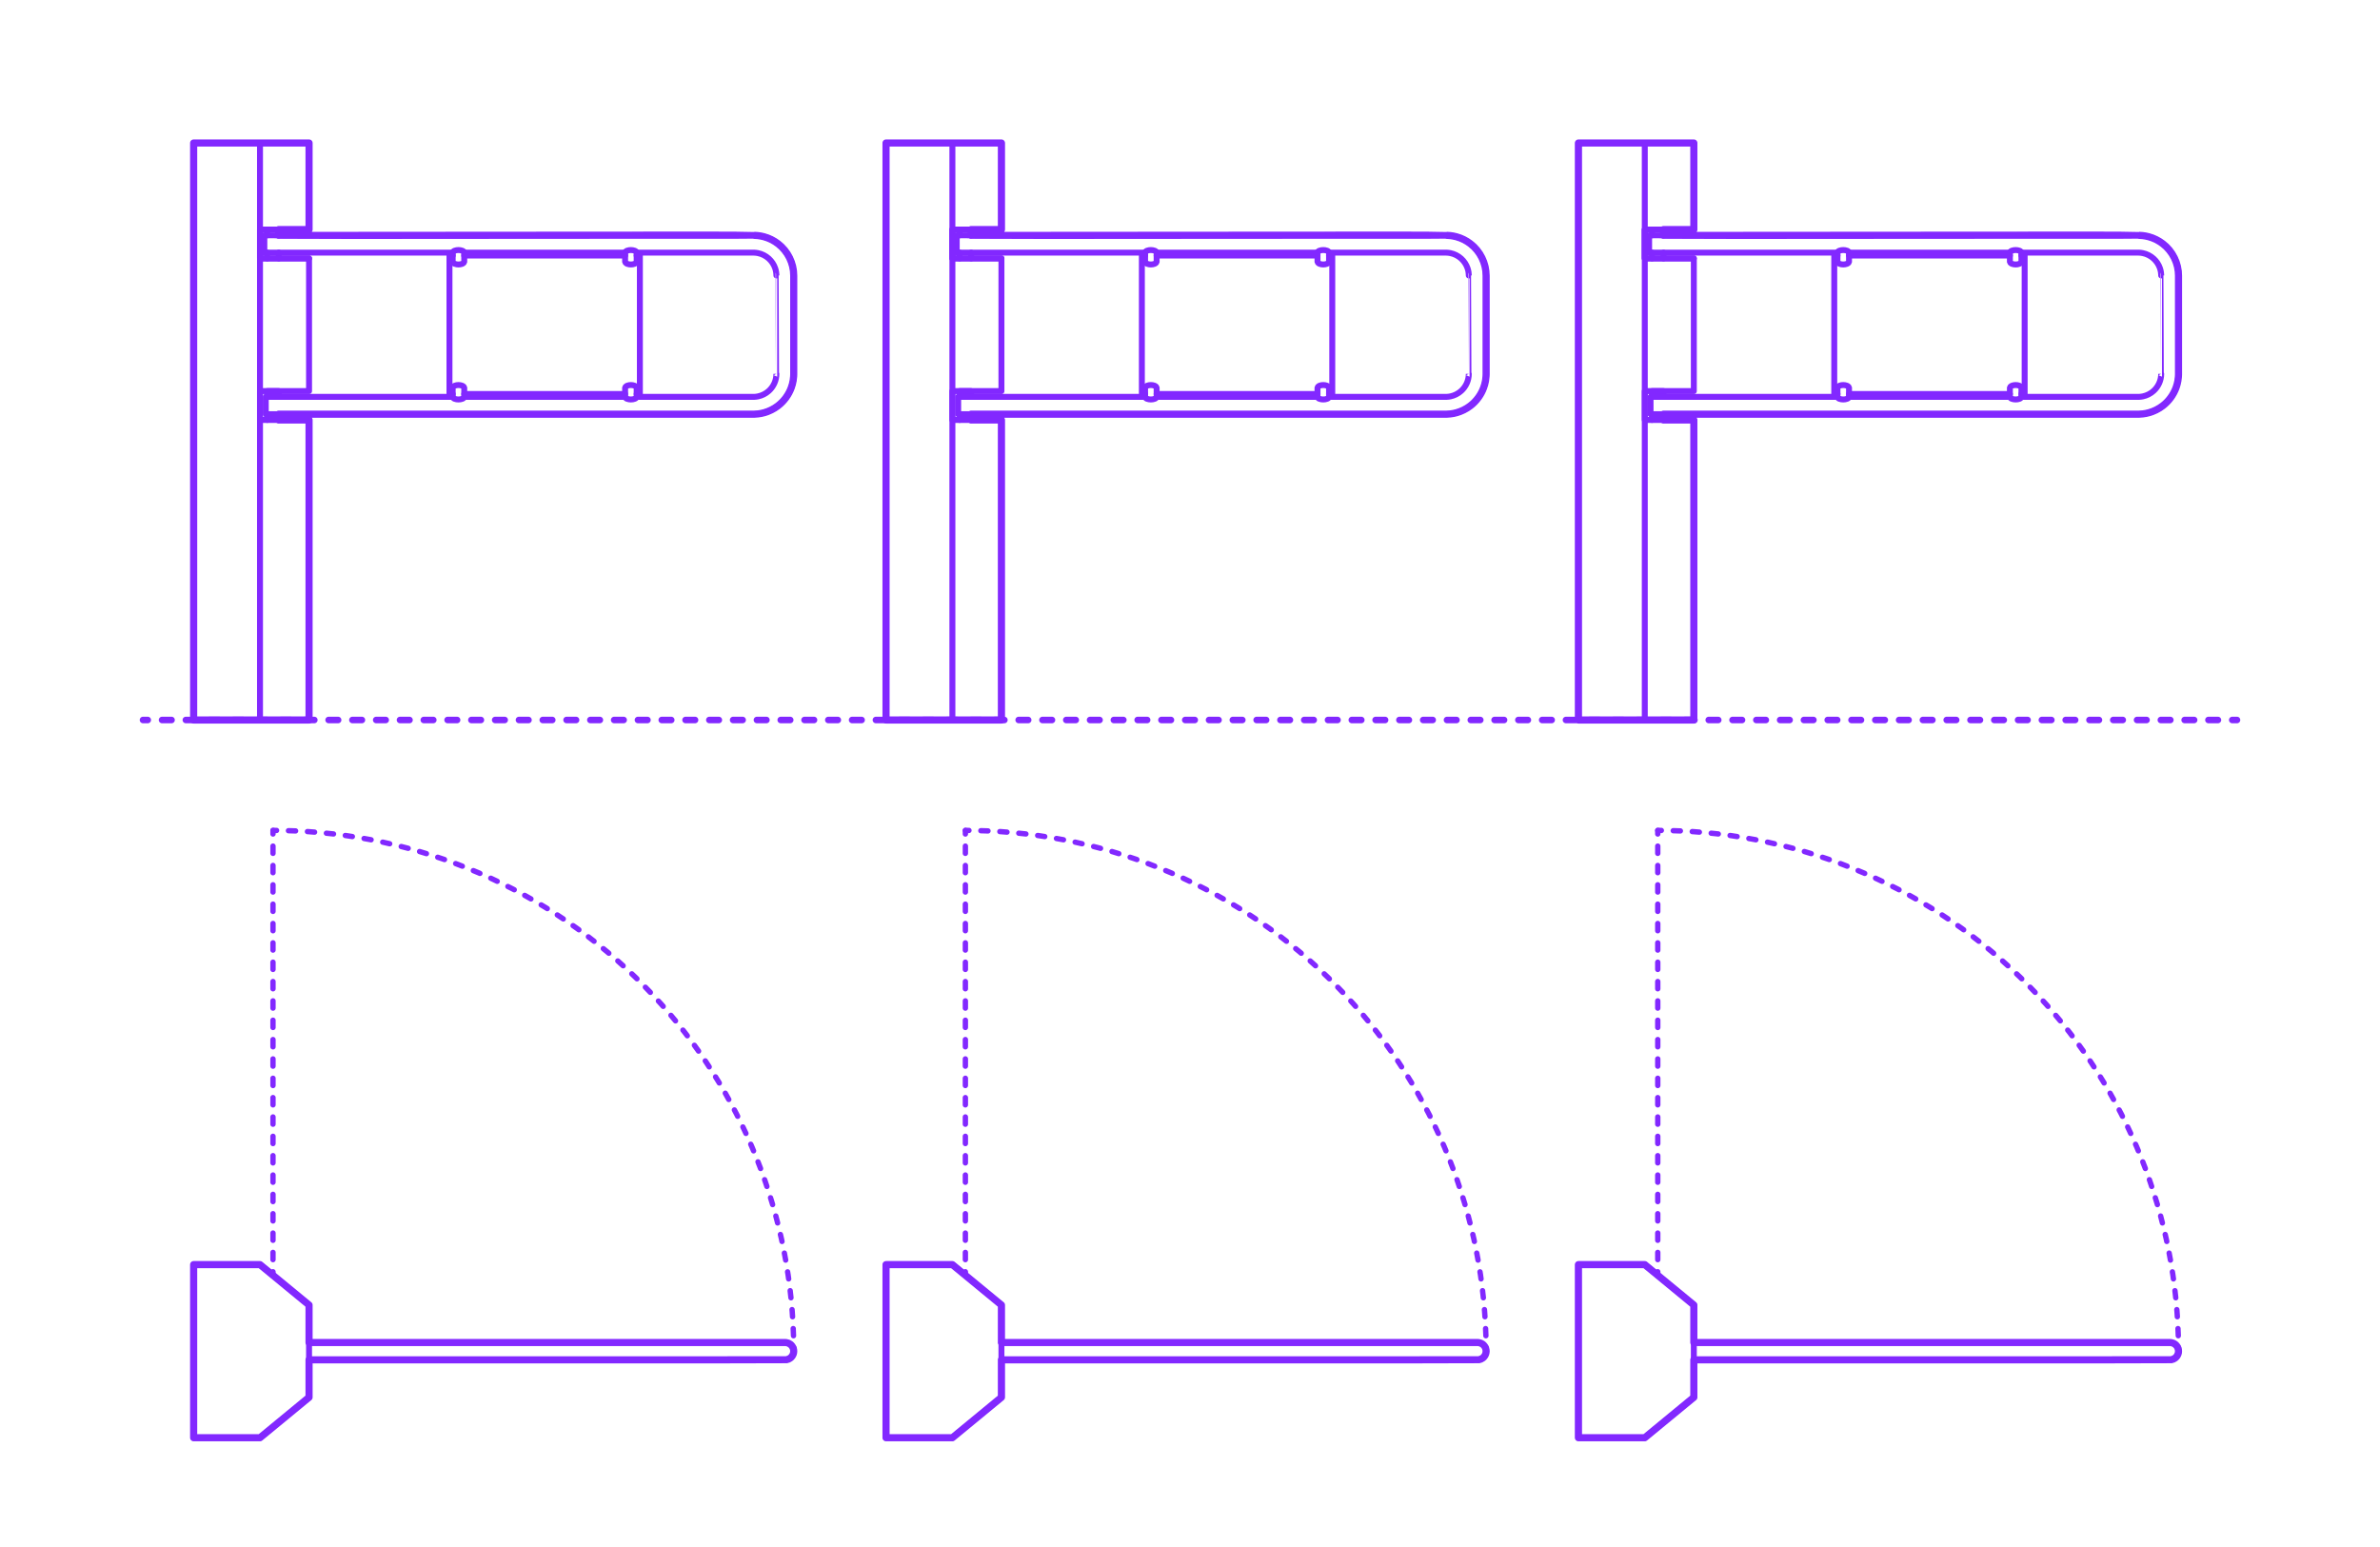 <?xml version="1.0" encoding="utf-8"?>
<!-- Generator: Adobe Illustrator 27.3.1, SVG Export Plug-In . SVG Version: 6.00 Build 0)  -->
<!DOCTYPE svg PUBLIC "-//W3C//DTD SVG 1.1//EN" "http://www.w3.org/Graphics/SVG/1.1/DTD/svg11.dtd">
<svg version="1.1" xmlns:x="http://ns.adobe.com/Extensibility/1.0/" xmlns:i="http://ns.adobe.com/AdobeIllustrator/10.0/" xmlns:graph="http://ns.adobe.com/Graphs/1.0/"
	 xmlns="http://www.w3.org/2000/svg" xmlns:xlink="http://www.w3.org/1999/xlink" xmlns:a="http://ns.adobe.com/AdobeSVGViewerExtensions/3.0/"
	 x="0px" y="0px" width="1000px" height="650px" viewBox="0 0 1000 650" enable-background="new 0 0 1000 650" xml:space="preserve"
	>
<g id="FILL-BACKGROUND">
	<rect y="0" fill="#FFFFFF" width="1000" height="650"/>
</g>
<g id="N-TEXT">
</g>
<g id="N-DIMENSIONS">
</g>
<g id="_x32_D_x24_AG-DIAGRAM">
	<g id="POLYLINE_00000178899296086766644140000003436906948462108318_">
		<g>
			<g>
				
					<line fill="none" stroke="#8228FF" stroke-width="2.75" stroke-linecap="round" stroke-linejoin="round" x1="60.084" y1="302.517" x2="62.084" y2="302.517"/>
				
					<line fill="none" stroke="#8228FF" stroke-width="2.75" stroke-linecap="round" stroke-linejoin="round" stroke-dasharray="3.999,5.999" x1="68.083" y1="302.517" x2="934.917" y2="302.517"/>
				
					<line fill="none" stroke="#8228FF" stroke-width="2.75" stroke-linecap="round" stroke-linejoin="round" x1="937.916" y1="302.517" x2="939.916" y2="302.517"/>
			</g>
		</g>
	</g>
</g>
<g id="_x32_D_x24_AG-DETAILS-DIAGRAM">
	<g id="POLYLINE_00000158028516905526369720000011474518577379163283_">
		<g>
			<g>
				
					<line fill="none" stroke="#8228FF" stroke-width="2.25" stroke-linecap="round" stroke-linejoin="round" x1="114.701" y1="348.922" x2="114.701" y2="350.422"/>
				
					<line fill="none" stroke="#8228FF" stroke-width="2.25" stroke-linecap="round" stroke-linejoin="round" stroke-dasharray="3.048,5.081" x1="114.701" y1="355.503" x2="114.701" y2="531.805"/>
				
					<line fill="none" stroke="#8228FF" stroke-width="2.25" stroke-linecap="round" stroke-linejoin="round" x1="114.701" y1="534.346" x2="114.701" y2="535.846"/>
			</g>
		</g>
	</g>
	<g id="POLYLINE_00000003100420772351334710000010950978127763664302_">
		<g>
			<g>
				<path fill="none" stroke="#8228FF" stroke-width="2.25" stroke-linecap="round" stroke-linejoin="round" d="M333.497,567.718
					c0-0.5-0.001-1-0.004-1.5"/>
				
					<path fill="none" stroke="#8228FF" stroke-width="2.25" stroke-linecap="round" stroke-linejoin="round" stroke-dasharray="2.997,4.995" d="
					M333.405,561.225c-1.602-54.869-24.067-107.681-62.663-146.877c-40.034-40.801-94.973-64.383-152.042-65.391"/>
				<path fill="none" stroke="#8228FF" stroke-width="2.25" stroke-linecap="round" stroke-linejoin="round" d="M116.201,348.926
					c-0.5-0.003-1-0.004-1.5-0.004"/>
			</g>
		</g>
	</g>
	<g id="POLYLINE_00000037683085568773234150000009274292783718213255_">
		<g>
			<g>
				
					<line fill="none" stroke="#8228FF" stroke-width="2.25" stroke-linecap="round" stroke-linejoin="round" x1="405.621" y1="348.922" x2="405.621" y2="350.422"/>
				
					<line fill="none" stroke="#8228FF" stroke-width="2.25" stroke-linecap="round" stroke-linejoin="round" stroke-dasharray="3.048,5.081" x1="405.621" y1="355.503" x2="405.621" y2="531.805"/>
				
					<line fill="none" stroke="#8228FF" stroke-width="2.25" stroke-linecap="round" stroke-linejoin="round" x1="405.621" y1="534.346" x2="405.621" y2="535.846"/>
			</g>
		</g>
	</g>
	<g id="POLYLINE_00000170980499892646758520000010839249597810075798_">
		<g>
			<g>
				<path fill="none" stroke="#8228FF" stroke-width="2.25" stroke-linecap="round" stroke-linejoin="round" d="M624.417,567.718
					c0-0.5-0.001-1-0.004-1.5"/>
				
					<path fill="none" stroke="#8228FF" stroke-width="2.25" stroke-linecap="round" stroke-linejoin="round" stroke-dasharray="2.997,4.995" d="
					M624.325,561.225c-1.602-54.869-24.067-107.681-62.663-146.877c-40.034-40.801-94.973-64.383-152.043-65.391"/>
				<path fill="none" stroke="#8228FF" stroke-width="2.25" stroke-linecap="round" stroke-linejoin="round" d="M407.121,348.926
					c-0.5-0.003-1-0.004-1.5-0.004"/>
			</g>
		</g>
	</g>
	<g id="POLYLINE_00000178180432966090310010000006015249334596071078_">
		<g>
			<g>
				
					<line fill="none" stroke="#8228FF" stroke-width="2.25" stroke-linecap="round" stroke-linejoin="round" x1="696.541" y1="348.922" x2="696.541" y2="350.422"/>
				
					<line fill="none" stroke="#8228FF" stroke-width="2.25" stroke-linecap="round" stroke-linejoin="round" stroke-dasharray="3.048,5.081" x1="696.541" y1="355.503" x2="696.541" y2="531.805"/>
				
					<line fill="none" stroke="#8228FF" stroke-width="2.25" stroke-linecap="round" stroke-linejoin="round" x1="696.541" y1="534.346" x2="696.541" y2="535.846"/>
			</g>
		</g>
	</g>
	<g id="POLYLINE_00000095338556143491483610000005285650638821252226_">
		<g>
			<g>
				<path fill="none" stroke="#8228FF" stroke-width="2.25" stroke-linecap="round" stroke-linejoin="round" d="M915.337,567.718
					c0-0.5-0.001-1-0.004-1.5"/>
				
					<path fill="none" stroke="#8228FF" stroke-width="2.25" stroke-linecap="round" stroke-linejoin="round" stroke-dasharray="2.997,4.995" d="
					M915.245,561.225c-1.602-54.869-24.067-107.681-62.663-146.877c-40.034-40.801-94.973-64.383-152.042-65.391"/>
				<path fill="none" stroke="#8228FF" stroke-width="2.25" stroke-linecap="round" stroke-linejoin="round" d="M698.041,348.926
					c-0.5-0.003-1-0.004-1.5-0.004"/>
			</g>
		</g>
	</g>
</g>
<g id="_x32_D_x24_AG-DETAILS">
</g>
<g id="_x32_D_x24_AG-BUILDINGS">
	<g id="POLYLINE_00000155849655504240022570000016765884265760616625_">
		
			<polyline fill="none" stroke="#8228FF" stroke-width="2.5" stroke-linecap="round" stroke-linejoin="round" stroke-miterlimit="10" points="
			129.853,108.571 109.246,108.571 109.246,96.449 129.853,96.449 		"/>
	</g>
	<g id="POLYLINE_00000154393192394285951380000014784556036650846094_">
		
			<polyline fill="none" stroke="#8228FF" stroke-width="2.5" stroke-linecap="round" stroke-linejoin="round" stroke-miterlimit="10" points="
			112.277,98.873 112.277,96.449 117.126,96.449 117.126,98.873 		"/>
	</g>
	<g id="POLYLINE_00000079486720699982034930000006644038168809457045_">
		
			<line fill="none" stroke="#8228FF" stroke-width="2.5" stroke-linecap="round" stroke-linejoin="round" stroke-miterlimit="10" x1="117.126" y1="174.028" x2="117.126" y2="176.452"/>
	</g>
	<g id="POLYLINE_00000006707116754799555970000014445254528867974543_">
		
			<polyline fill="none" stroke="#8228FF" stroke-width="2.5" stroke-linecap="round" stroke-linejoin="round" stroke-miterlimit="10" points="
			112.277,166.755 112.277,164.33 117.126,164.33 117.126,166.755 		"/>
	</g>
	<g id="POLYLINE_00000124150992165944526430000018300574345427390378_">
		
			<line fill="none" stroke="#8228FF" stroke-width="2.5" stroke-linecap="round" stroke-linejoin="round" stroke-miterlimit="10" x1="112.277" y1="176.452" x2="112.277" y2="174.028"/>
	</g>
	<g id="POLYLINE_00000156579601548099990990000011019526229471496377_">
		
			<path fill="none" stroke="#8228FF" stroke-width="2.5" stroke-linecap="round" stroke-linejoin="round" stroke-miterlimit="10" d="
			M190.209,166.755h-78.538v7.273c0.379-0.004,204.885,0.008,205.232-0.004c0.507-0.012,1.034-0.046,1.537-0.104
			c0.928-0.105,1.859-0.29,2.757-0.547c2.051-0.586,3.994-1.567,5.683-2.869c2.524-1.938,4.482-4.604,5.576-7.592
			c0.352-0.957,0.62-1.958,0.794-2.963c0.099-0.574,0.171-1.171,0.21-1.752c0.015-0.241,0.029-0.522,0.034-0.763
			c-0.001-0.103,0.007-0.276,0.004-0.377c0,0,0-41.214,0-41.214c0.018-5.219-2.471-10.276-6.617-13.447
			c-1.415-1.09-3.011-1.958-4.696-2.553c-1.083-0.383-2.216-0.658-3.355-0.814c-0.569-0.077-1.163-0.129-1.737-0.148
			c-0.641-0.249-205.375,0.16-206.028-0.009v7.273h79.144"/>
	</g>
	<g id="POLYLINE_00000027583893712894423450000008783604719426495932_">
		
			<line fill="none" stroke="#8228FF" stroke-width="2.5" stroke-linecap="round" stroke-linejoin="round" stroke-miterlimit="10" x1="262.654" y1="166.755" x2="195.057" y2="166.755"/>
	</g>
	<g id="POLYLINE_00000064348433111825702200000005864453832430237865_">
		
			<line fill="none" stroke="#8228FF" stroke-width="2.5" stroke-linecap="round" stroke-linejoin="round" stroke-miterlimit="10" x1="195.057" y1="165.542" x2="262.654" y2="165.542"/>
	</g>
	<g id="POLYLINE_00000072277210491754178170000010239975428420237751_">
		
			<polyline fill="none" stroke="#8228FF" stroke-width="2.5" stroke-linecap="round" stroke-linejoin="round" stroke-miterlimit="10" points="
			190.209,107.359 188.854,107.359 188.854,165.542 190.209,165.542 		"/>
	</g>
	<g id="POLYLINE_00000031899863735755969850000017944788299323556770_">
		
			<path fill="none" stroke="#8228FF" stroke-width="2.5" stroke-linecap="round" stroke-linejoin="round" stroke-miterlimit="10" d="
			M267.502,106.146h49.025c0.136,0.003,0.297,0.001,0.432,0.01c0.521,0.023,1.047,0.09,1.558,0.197
			c1.667,0.348,3.239,1.146,4.503,2.288c1.224,1.102,2.16,2.523,2.689,4.083c0.186,0.548,0.325,1.12,0.41,1.692
			c0.054,0.363,0.088,0.738,0.1,1.104c0,0.063,0.005,0.156,0.005,0.216c0.023-0.006-0.016,41.289,0.001,41.321
			c0.012,2.712-1.182,5.396-3.204,7.203c-1.264,1.142-2.836,1.941-4.503,2.288c-0.51,0.107-1.037,0.174-1.558,0.197
			c-0.134,0.002-0.297,0.012-0.432,0.01c0,0-49.025,0-49.025,0"/>
	</g>
	<g id="POLYLINE_00000170242506055453721390000014143568773372758716_">
		
			<polyline fill="none" stroke="#8228FF" stroke-width="2.5" stroke-linecap="round" stroke-linejoin="round" stroke-miterlimit="10" points="
			267.502,165.542 268.857,165.542 268.857,107.359 267.502,107.359 		"/>
	</g>
	<g id="POLYLINE_00000160870263718681811140000011529256168236946092_">
		
			<line fill="none" stroke="#8228FF" stroke-width="2.5" stroke-linecap="round" stroke-linejoin="round" stroke-miterlimit="10" x1="195.057" y1="106.146" x2="262.654" y2="106.146"/>
	</g>
	<g id="POLYLINE_00000000913954202425960710000001005662389431577481_">
		
			<line fill="none" stroke="#8228FF" stroke-width="2.5" stroke-linecap="round" stroke-linejoin="round" stroke-miterlimit="10" x1="262.654" y1="107.359" x2="195.057" y2="107.359"/>
	</g>
	<g id="POLYLINE_00000027601647545418665050000014186033072077388962_">
		
			<path fill="none" stroke="#8228FF" stroke-width="2.5" stroke-linecap="round" stroke-linejoin="round" stroke-miterlimit="10" d="
			M265.078,111.122c0.519-0.002,1.045-0.078,1.528-0.271c0.269-0.111,0.534-0.26,0.72-0.488c0.081-0.1,0.143-0.217,0.166-0.344
			c0.006-0.031,0.009-0.064,0.01-0.095c-0.006-0.06,0.006-3.744-0.001-3.807c-0.007-0.122-0.062-0.237-0.138-0.332
			c-0.176-0.217-0.431-0.351-0.686-0.454c-0.508-0.196-1.058-0.268-1.6-0.27c-0.542,0.002-1.092,0.074-1.6,0.27
			c-0.255,0.102-0.51,0.237-0.686,0.454c-0.074,0.093-0.129,0.206-0.137,0.326c-0.007,0.06,0.002,3.748-0.001,3.806
			c0,0.034,0.004,0.069,0.01,0.102c0.022,0.124,0.082,0.239,0.16,0.337c0.187,0.232,0.454,0.383,0.726,0.495
			C264.033,111.044,264.559,111.12,265.078,111.122z"/>
	</g>
	<g id="POLYLINE_00000039133702127481569600000002935007082282678665_">
		
			<path fill="none" stroke="#8228FF" stroke-width="2.5" stroke-linecap="round" stroke-linejoin="round" stroke-miterlimit="10" d="
			M192.633,111.122c-0.519-0.002-1.045-0.078-1.528-0.271c-0.269-0.111-0.534-0.26-0.72-0.488c-0.081-0.1-0.143-0.217-0.166-0.344
			c-0.006-0.031-0.009-0.064-0.01-0.095c0.006-0.06-0.006-3.744,0.001-3.807c0.007-0.122,0.062-0.237,0.138-0.332
			c0.176-0.217,0.431-0.351,0.686-0.454c0.508-0.196,1.058-0.268,1.6-0.27c0.542,0.002,1.092,0.074,1.6,0.27
			c0.255,0.102,0.51,0.237,0.686,0.454c0.074,0.093,0.129,0.206,0.137,0.326c0.007,0.06-0.002,3.748,0.001,3.806
			c0,0.034-0.004,0.069-0.01,0.102c-0.022,0.124-0.082,0.239-0.16,0.337c-0.187,0.232-0.454,0.383-0.726,0.495
			C193.678,111.044,193.152,111.12,192.633,111.122z"/>
	</g>
	<g id="POLYLINE_00000170996149778359988470000016704573077763068095_">
		
			<path fill="none" stroke="#8228FF" stroke-width="2.5" stroke-linecap="round" stroke-linejoin="round" stroke-miterlimit="10" d="
			M265.078,161.779c0.519,0.002,1.045,0.078,1.528,0.271c0.269,0.111,0.534,0.26,0.72,0.488c0.081,0.1,0.143,0.217,0.166,0.344
			c0.006,0.031,0.009,0.064,0.01,0.095c-0.006,0.06,0.006,3.744-0.001,3.807c-0.007,0.122-0.062,0.237-0.138,0.332
			c-0.176,0.217-0.431,0.351-0.686,0.454c-0.508,0.196-1.058,0.268-1.6,0.27c-0.542-0.002-1.092-0.074-1.6-0.27
			c-0.255-0.102-0.51-0.237-0.686-0.454c-0.074-0.093-0.129-0.206-0.137-0.326c-0.007-0.06,0.002-3.748-0.001-3.806
			c0-0.034,0.004-0.069,0.01-0.102c0.022-0.124,0.082-0.239,0.16-0.337c0.187-0.232,0.454-0.383,0.726-0.495
			C264.033,161.857,264.559,161.781,265.078,161.779z"/>
	</g>
	<g id="POLYLINE_00000047031277862255603030000001568285023721764749_">
		
			<path fill="none" stroke="#8228FF" stroke-width="2.5" stroke-linecap="round" stroke-linejoin="round" stroke-miterlimit="10" d="
			M192.633,161.779c-0.519,0.002-1.045,0.078-1.528,0.271c-0.269,0.111-0.534,0.26-0.72,0.488c-0.081,0.1-0.143,0.217-0.166,0.344
			c-0.006,0.031-0.009,0.064-0.01,0.095c0.006,0.06-0.006,3.744,0.001,3.807c0.007,0.122,0.062,0.237,0.138,0.332
			c0.176,0.217,0.431,0.351,0.686,0.454c0.508,0.196,1.058,0.268,1.6,0.27c0.542-0.002,1.092-0.074,1.6-0.27
			c0.255-0.102,0.51-0.237,0.686-0.454c0.074-0.093,0.129-0.206,0.137-0.326c0.007-0.06-0.002-3.748,0.001-3.806
			c0-0.034-0.004-0.069-0.01-0.102c-0.022-0.124-0.082-0.239-0.16-0.337c-0.187-0.232-0.454-0.383-0.726-0.495
			C193.678,161.857,193.152,161.781,192.633,161.779z"/>
	</g>
	<g id="POLYLINE_00000016761853918695825980000001007217101832850050_">
		
			<line fill="none" stroke="#8228FF" stroke-width="2.5" stroke-linecap="round" stroke-linejoin="round" stroke-miterlimit="10" x1="117.126" y1="106.146" x2="117.126" y2="108.571"/>
	</g>
	<g id="POLYLINE_00000031187324945471778520000000672084814195973549_">
		
			<line fill="none" stroke="#8228FF" stroke-width="2.5" stroke-linecap="round" stroke-linejoin="round" stroke-miterlimit="10" x1="112.277" y1="108.571" x2="112.277" y2="106.146"/>
	</g>
	<g id="POLYLINE_00000013882177126333871480000000346143132834277287_">
		
			<polygon fill="none" stroke="#8228FF" stroke-width="2.5" stroke-linecap="round" stroke-linejoin="round" stroke-miterlimit="10" points="
			129.853,164.33 109.246,164.33 109.246,176.452 129.853,176.452 129.853,302.517 81.367,302.517 81.367,60.084 129.853,60.084 
			129.853,96.449 109.246,96.449 109.246,108.571 129.853,108.571 		"/>
	</g>
	<g id="POLYLINE_00000067948563926609490640000011863367759263054479_">
		
			<line fill="none" stroke="#8228FF" stroke-width="2.5" stroke-linecap="round" stroke-linejoin="round" stroke-miterlimit="10" x1="109.246" y1="60.084" x2="109.246" y2="302.517"/>
	</g>
	<g id="POLYLINE_00000139259270800165016040000013153801319313342904_">
		
			<polyline fill="none" stroke="#8228FF" stroke-width="2.5" stroke-linecap="round" stroke-linejoin="round" stroke-miterlimit="10" points="
			420.773,108.571 400.166,108.571 400.166,96.449 420.773,96.449 		"/>
	</g>
	<g id="POLYLINE_00000137845053660447248460000007572930187167115692_">
		
			<polyline fill="none" stroke="#8228FF" stroke-width="2.5" stroke-linecap="round" stroke-linejoin="round" stroke-miterlimit="10" points="
			403.197,98.873 403.197,96.449 408.045,96.449 408.045,98.873 		"/>
	</g>
	<g id="POLYLINE_00000147923943041229065360000001832744947398398612_">
		
			<line fill="none" stroke="#8228FF" stroke-width="2.5" stroke-linecap="round" stroke-linejoin="round" stroke-miterlimit="10" x1="408.045" y1="174.028" x2="408.045" y2="176.452"/>
	</g>
	<g id="POLYLINE_00000054229364089770753190000014364298342372959892_">
		
			<polyline fill="none" stroke="#8228FF" stroke-width="2.5" stroke-linecap="round" stroke-linejoin="round" stroke-miterlimit="10" points="
			403.197,166.755 403.197,164.33 408.045,164.33 408.045,166.755 		"/>
	</g>
	<g id="POLYLINE_00000140695860664111188040000016578255266822870407_">
		
			<line fill="none" stroke="#8228FF" stroke-width="2.5" stroke-linecap="round" stroke-linejoin="round" stroke-miterlimit="10" x1="403.197" y1="176.452" x2="403.197" y2="174.028"/>
	</g>
	<g id="POLYLINE_00000145030326343561830120000000935913349322230913_">
		
			<path fill="none" stroke="#8228FF" stroke-width="2.5" stroke-linecap="round" stroke-linejoin="round" stroke-miterlimit="10" d="
			M481.128,166.755h-78.538v7.273c0.379-0.004,204.885,0.008,205.232-0.004c0.507-0.012,1.034-0.046,1.537-0.104
			c0.928-0.105,1.859-0.29,2.757-0.547c2.051-0.586,3.994-1.567,5.683-2.869c2.524-1.938,4.482-4.604,5.576-7.592
			c0.352-0.957,0.62-1.958,0.794-2.963c0.099-0.574,0.171-1.171,0.21-1.752c0.015-0.241,0.029-0.522,0.034-0.763
			c-0.001-0.103,0.006-0.276,0.004-0.377c0,0,0-41.214,0-41.214c0.018-5.219-2.471-10.276-6.617-13.447
			c-1.415-1.09-3.011-1.958-4.696-2.553c-1.083-0.383-2.216-0.658-3.355-0.814c-0.569-0.077-1.163-0.129-1.737-0.148
			c-0.641-0.249-205.375,0.16-206.028-0.009v7.273h79.144"/>
	</g>
	<g id="POLYLINE_00000141443738836079684020000013441342946705780895_">
		
			<line fill="none" stroke="#8228FF" stroke-width="2.5" stroke-linecap="round" stroke-linejoin="round" stroke-miterlimit="10" x1="553.573" y1="166.755" x2="485.977" y2="166.755"/>
	</g>
	<g id="POLYLINE_00000160887019254167136360000004999605699136488850_">
		
			<line fill="none" stroke="#8228FF" stroke-width="2.5" stroke-linecap="round" stroke-linejoin="round" stroke-miterlimit="10" x1="485.977" y1="165.542" x2="553.573" y2="165.542"/>
	</g>
	<g id="POLYLINE_00000057832728059815784250000011164663185633025665_">
		
			<polyline fill="none" stroke="#8228FF" stroke-width="2.5" stroke-linecap="round" stroke-linejoin="round" stroke-miterlimit="10" points="
			481.128,107.359 479.774,107.359 479.774,165.542 481.128,165.542 		"/>
	</g>
	<g id="POLYLINE_00000077293901898155219400000015379495196529914009_">
		
			<path fill="none" stroke="#8228FF" stroke-width="2.5" stroke-linecap="round" stroke-linejoin="round" stroke-miterlimit="10" d="
			M558.422,106.146h49.025c0.136,0.003,0.297,0.001,0.432,0.01c0.521,0.023,1.047,0.09,1.558,0.197
			c1.667,0.348,3.239,1.146,4.503,2.288c1.224,1.102,2.16,2.523,2.689,4.083c0.186,0.548,0.325,1.12,0.41,1.692
			c0.054,0.363,0.088,0.738,0.1,1.104c0,0.063,0.005,0.156,0.005,0.216c0.023-0.006-0.016,41.289,0.001,41.321
			c0.012,2.712-1.182,5.396-3.204,7.203c-1.264,1.142-2.836,1.941-4.503,2.288c-0.51,0.107-1.037,0.174-1.558,0.197
			c-0.134,0.002-0.297,0.012-0.432,0.01c0,0-49.025,0-49.025,0"/>
	</g>
	<g id="POLYLINE_00000000216762490176808310000000155438357107611532_">
		
			<polyline fill="none" stroke="#8228FF" stroke-width="2.5" stroke-linecap="round" stroke-linejoin="round" stroke-miterlimit="10" points="
			558.422,165.542 559.777,165.542 559.777,107.359 558.422,107.359 		"/>
	</g>
	<g id="POLYLINE_00000105399560297357880830000013758310788374924207_">
		
			<line fill="none" stroke="#8228FF" stroke-width="2.5" stroke-linecap="round" stroke-linejoin="round" stroke-miterlimit="10" x1="485.977" y1="106.146" x2="553.573" y2="106.146"/>
	</g>
	<g id="POLYLINE_00000039818538512827174750000011515310361266822785_">
		
			<line fill="none" stroke="#8228FF" stroke-width="2.5" stroke-linecap="round" stroke-linejoin="round" stroke-miterlimit="10" x1="553.573" y1="107.359" x2="485.977" y2="107.359"/>
	</g>
	<g id="POLYLINE_00000168798749550943952950000005430605320593057408_">
		
			<path fill="none" stroke="#8228FF" stroke-width="2.5" stroke-linecap="round" stroke-linejoin="round" stroke-miterlimit="10" d="
			M555.998,111.122c0.519-0.002,1.045-0.078,1.528-0.271c0.269-0.111,0.534-0.26,0.72-0.488c0.081-0.1,0.143-0.217,0.166-0.344
			c0.006-0.031,0.009-0.064,0.01-0.095c-0.006-0.06,0.006-3.744-0.001-3.807c-0.007-0.122-0.062-0.237-0.138-0.332
			c-0.176-0.217-0.431-0.351-0.686-0.454c-0.508-0.196-1.058-0.268-1.6-0.27c-0.542,0.002-1.092,0.074-1.6,0.27
			c-0.255,0.102-0.51,0.237-0.686,0.454c-0.074,0.093-0.129,0.206-0.137,0.326c-0.007,0.06,0.002,3.748-0.001,3.806
			c0,0.034,0.004,0.069,0.01,0.102c0.022,0.124,0.082,0.239,0.16,0.337c0.187,0.232,0.454,0.383,0.726,0.495
			C554.953,111.044,555.479,111.12,555.998,111.122z"/>
	</g>
	<g id="POLYLINE_00000053514450229545779060000001721683418611069871_">
		
			<path fill="none" stroke="#8228FF" stroke-width="2.5" stroke-linecap="round" stroke-linejoin="round" stroke-miterlimit="10" d="
			M483.553,111.122c-0.519-0.002-1.045-0.078-1.528-0.271c-0.269-0.111-0.534-0.26-0.72-0.488c-0.081-0.1-0.143-0.217-0.166-0.344
			c-0.006-0.031-0.009-0.064-0.01-0.095c0.006-0.06-0.006-3.744,0.001-3.807c0.007-0.122,0.062-0.237,0.138-0.332
			c0.176-0.217,0.431-0.351,0.686-0.454c0.508-0.196,1.058-0.268,1.6-0.27c0.542,0.002,1.092,0.074,1.6,0.27
			c0.255,0.102,0.51,0.237,0.686,0.454c0.074,0.093,0.129,0.206,0.137,0.326c0.007,0.06-0.002,3.748,0.001,3.806
			c0,0.034-0.004,0.069-0.01,0.102c-0.022,0.124-0.082,0.239-0.16,0.337c-0.187,0.232-0.454,0.383-0.726,0.495
			C484.598,111.044,484.071,111.12,483.553,111.122z"/>
	</g>
	<g id="POLYLINE_00000036217651857330673300000006967204714741238927_">
		
			<path fill="none" stroke="#8228FF" stroke-width="2.5" stroke-linecap="round" stroke-linejoin="round" stroke-miterlimit="10" d="
			M555.998,161.779c0.519,0.002,1.045,0.078,1.528,0.271c0.269,0.111,0.534,0.26,0.72,0.488c0.081,0.1,0.143,0.217,0.166,0.344
			c0.006,0.031,0.009,0.064,0.01,0.095c-0.006,0.06,0.006,3.744-0.001,3.807c-0.007,0.122-0.062,0.237-0.138,0.332
			c-0.176,0.217-0.431,0.351-0.686,0.454c-0.508,0.196-1.058,0.268-1.6,0.27c-0.542-0.002-1.092-0.074-1.6-0.27
			c-0.255-0.102-0.51-0.237-0.686-0.454c-0.074-0.093-0.129-0.206-0.137-0.326c-0.007-0.06,0.002-3.748-0.001-3.806
			c0-0.034,0.004-0.069,0.01-0.102c0.022-0.124,0.082-0.239,0.16-0.337c0.187-0.232,0.454-0.383,0.726-0.495
			C554.953,161.857,555.479,161.781,555.998,161.779z"/>
	</g>
	<g id="POLYLINE_00000129925732064047630720000011288188821364064945_">
		
			<path fill="none" stroke="#8228FF" stroke-width="2.5" stroke-linecap="round" stroke-linejoin="round" stroke-miterlimit="10" d="
			M483.553,161.779c-0.519,0.002-1.045,0.078-1.528,0.271c-0.269,0.111-0.534,0.26-0.72,0.488c-0.081,0.1-0.143,0.217-0.166,0.344
			c-0.006,0.031-0.009,0.064-0.01,0.095c0.006,0.06-0.006,3.744,0.001,3.807c0.007,0.122,0.062,0.237,0.138,0.332
			c0.176,0.217,0.431,0.351,0.686,0.454c0.508,0.196,1.058,0.268,1.6,0.27c0.542-0.002,1.092-0.074,1.6-0.27
			c0.255-0.102,0.51-0.237,0.686-0.454c0.074-0.093,0.129-0.206,0.137-0.326c0.007-0.06-0.002-3.748,0.001-3.806
			c0-0.034-0.004-0.069-0.01-0.102c-0.022-0.124-0.082-0.239-0.16-0.337c-0.187-0.232-0.454-0.383-0.726-0.495
			C484.598,161.857,484.071,161.781,483.553,161.779z"/>
	</g>
	<g id="POLYLINE_00000059278671594529074470000002392478001763163279_">
		
			<line fill="none" stroke="#8228FF" stroke-width="2.5" stroke-linecap="round" stroke-linejoin="round" stroke-miterlimit="10" x1="408.045" y1="106.146" x2="408.045" y2="108.571"/>
	</g>
	<g id="POLYLINE_00000166673533195518312180000013031984563980666303_">
		
			<line fill="none" stroke="#8228FF" stroke-width="2.5" stroke-linecap="round" stroke-linejoin="round" stroke-miterlimit="10" x1="403.197" y1="108.571" x2="403.197" y2="106.146"/>
	</g>
	<g id="POLYLINE_00000118366264104854414810000017466128164200297108_">
		
			<polygon fill="none" stroke="#8228FF" stroke-width="2.5" stroke-linecap="round" stroke-linejoin="round" stroke-miterlimit="10" points="
			420.773,164.33 400.166,164.33 400.166,176.452 420.773,176.452 420.773,302.517 372.286,302.517 372.286,60.084 420.773,60.084 
			420.773,96.449 400.166,96.449 400.166,108.571 420.773,108.571 		"/>
	</g>
	<g id="POLYLINE_00000144335344680802300180000005978603139419390343_">
		
			<line fill="none" stroke="#8228FF" stroke-width="2.5" stroke-linecap="round" stroke-linejoin="round" stroke-miterlimit="10" x1="400.166" y1="60.084" x2="400.166" y2="302.517"/>
	</g>
	<g id="POLYLINE_00000085967502501971971100000007126025667079985075_">
		
			<polyline fill="none" stroke="#8228FF" stroke-width="2.5" stroke-linecap="round" stroke-linejoin="round" stroke-miterlimit="10" points="
			711.693,108.571 691.086,108.571 691.086,96.449 711.693,96.449 		"/>
	</g>
	<g id="POLYLINE_00000042712448000229350240000015990309601800705172_">
		
			<polyline fill="none" stroke="#8228FF" stroke-width="2.5" stroke-linecap="round" stroke-linejoin="round" stroke-miterlimit="10" points="
			694.117,98.873 694.117,96.449 698.965,96.449 698.965,98.873 		"/>
	</g>
	<g id="POLYLINE_00000167391844467300576370000001395937937290300581_">
		
			<line fill="none" stroke="#8228FF" stroke-width="2.5" stroke-linecap="round" stroke-linejoin="round" stroke-miterlimit="10" x1="698.965" y1="174.028" x2="698.965" y2="176.452"/>
	</g>
	<g id="POLYLINE_00000006678438740313417590000007008630272348030853_">
		
			<polyline fill="none" stroke="#8228FF" stroke-width="2.5" stroke-linecap="round" stroke-linejoin="round" stroke-miterlimit="10" points="
			694.117,166.755 694.117,164.33 698.965,164.33 698.965,166.755 		"/>
	</g>
	<g id="POLYLINE_00000026162509276844235580000016163737656951944066_">
		
			<line fill="none" stroke="#8228FF" stroke-width="2.5" stroke-linecap="round" stroke-linejoin="round" stroke-miterlimit="10" x1="694.117" y1="176.452" x2="694.117" y2="174.028"/>
	</g>
	<g id="POLYLINE_00000067959303392598645300000006066569219977627289_">
		
			<path fill="none" stroke="#8228FF" stroke-width="2.5" stroke-linecap="round" stroke-linejoin="round" stroke-miterlimit="10" d="
			M772.048,166.755H693.51v7.273c0.379-0.004,204.885,0.008,205.232-0.004c0.507-0.012,1.034-0.046,1.537-0.104
			c0.928-0.105,1.859-0.29,2.757-0.547c2.051-0.586,3.994-1.567,5.683-2.869c2.524-1.938,4.482-4.604,5.576-7.592
			c0.352-0.957,0.62-1.958,0.794-2.963c0.099-0.574,0.171-1.171,0.21-1.752c0.015-0.241,0.029-0.522,0.034-0.763
			c-0.001-0.103,0.006-0.276,0.004-0.377c0,0,0-41.214,0-41.214c0.018-5.219-2.471-10.276-6.617-13.447
			c-1.415-1.09-3.011-1.958-4.696-2.553c-1.083-0.383-2.216-0.658-3.354-0.814c-0.569-0.077-1.163-0.129-1.737-0.148
			c-0.641-0.249-205.375,0.16-206.028-0.009v7.273h79.144"/>
	</g>
	<g id="POLYLINE_00000093891174797992248420000004394408717279941249_">
		
			<line fill="none" stroke="#8228FF" stroke-width="2.5" stroke-linecap="round" stroke-linejoin="round" stroke-miterlimit="10" x1="844.493" y1="166.755" x2="776.897" y2="166.755"/>
	</g>
	<g id="POLYLINE_00000153684612243150091650000014238181399166682803_">
		
			<line fill="none" stroke="#8228FF" stroke-width="2.5" stroke-linecap="round" stroke-linejoin="round" stroke-miterlimit="10" x1="776.897" y1="165.542" x2="844.493" y2="165.542"/>
	</g>
	<g id="POLYLINE_00000062166244121293573630000007518862308208757910_">
		
			<polyline fill="none" stroke="#8228FF" stroke-width="2.5" stroke-linecap="round" stroke-linejoin="round" stroke-miterlimit="10" points="
			772.048,107.359 770.694,107.359 770.694,165.542 772.048,165.542 		"/>
	</g>
	<g id="POLYLINE_00000057842680838872699820000004007114194483266960_">
		
			<path fill="none" stroke="#8228FF" stroke-width="2.5" stroke-linecap="round" stroke-linejoin="round" stroke-miterlimit="10" d="
			M849.342,106.146h49.025c0.136,0.003,0.297,0.001,0.432,0.01c0.521,0.023,1.047,0.09,1.558,0.197
			c1.667,0.348,3.239,1.146,4.503,2.288c1.224,1.102,2.16,2.523,2.689,4.083c0.186,0.548,0.325,1.12,0.41,1.692
			c0.054,0.363,0.088,0.738,0.1,1.104c0,0.063,0.005,0.156,0.005,0.216c0.023-0.006-0.016,41.289,0.001,41.321
			c0.012,2.712-1.182,5.396-3.204,7.203c-1.264,1.142-2.836,1.941-4.503,2.288c-0.51,0.107-1.037,0.174-1.558,0.197
			c-0.135,0.002-0.298,0.012-0.432,0.01c0,0-49.025,0-49.025,0"/>
	</g>
	<g id="POLYLINE_00000100354942296387830040000004886383378420455832_">
		
			<polyline fill="none" stroke="#8228FF" stroke-width="2.5" stroke-linecap="round" stroke-linejoin="round" stroke-miterlimit="10" points="
			849.342,165.542 850.697,165.542 850.697,107.359 849.342,107.359 		"/>
	</g>
	<g id="POLYLINE_00000052103605657791606320000008154749352704439980_">
		
			<line fill="none" stroke="#8228FF" stroke-width="2.5" stroke-linecap="round" stroke-linejoin="round" stroke-miterlimit="10" x1="776.897" y1="106.146" x2="844.493" y2="106.146"/>
	</g>
	<g id="POLYLINE_00000165236689601904130180000004782187462962060984_">
		
			<line fill="none" stroke="#8228FF" stroke-width="2.5" stroke-linecap="round" stroke-linejoin="round" stroke-miterlimit="10" x1="844.493" y1="107.359" x2="776.897" y2="107.359"/>
	</g>
	<g id="POLYLINE_00000149365364512269617120000006981131858295978371_">
		
			<path fill="none" stroke="#8228FF" stroke-width="2.5" stroke-linecap="round" stroke-linejoin="round" stroke-miterlimit="10" d="
			M846.918,111.122c0.519-0.002,1.045-0.078,1.528-0.271c0.269-0.111,0.534-0.26,0.72-0.488c0.081-0.1,0.143-0.217,0.166-0.344
			c0.006-0.031,0.009-0.064,0.01-0.095c-0.006-0.06,0.006-3.744-0.001-3.807c-0.007-0.122-0.062-0.237-0.138-0.332
			c-0.176-0.217-0.431-0.351-0.686-0.454c-0.508-0.196-1.058-0.268-1.6-0.27c-0.542,0.002-1.092,0.074-1.6,0.27
			c-0.255,0.102-0.51,0.237-0.686,0.454c-0.074,0.093-0.129,0.206-0.137,0.326c-0.007,0.06,0.002,3.748-0.001,3.806
			c0,0.034,0.004,0.069,0.01,0.102c0.022,0.124,0.082,0.239,0.16,0.337c0.187,0.232,0.454,0.383,0.726,0.495
			C845.873,111.044,846.399,111.12,846.918,111.122z"/>
	</g>
	<g id="POLYLINE_00000091728003337919559110000011004522596952829075_">
		
			<path fill="none" stroke="#8228FF" stroke-width="2.5" stroke-linecap="round" stroke-linejoin="round" stroke-miterlimit="10" d="
			M774.473,111.122c-0.519-0.002-1.045-0.078-1.528-0.271c-0.269-0.111-0.534-0.26-0.72-0.488c-0.081-0.1-0.143-0.217-0.166-0.344
			c-0.006-0.031-0.009-0.064-0.01-0.095c0.006-0.06-0.006-3.744,0.001-3.807c0.007-0.122,0.062-0.237,0.138-0.332
			c0.176-0.217,0.431-0.351,0.686-0.454c0.508-0.196,1.058-0.268,1.6-0.27c0.542,0.002,1.092,0.074,1.6,0.27
			c0.255,0.102,0.51,0.237,0.686,0.454c0.074,0.093,0.129,0.206,0.137,0.326c0.007,0.06-0.002,3.748,0.001,3.806
			c0,0.034-0.004,0.069-0.01,0.102c-0.022,0.124-0.082,0.239-0.16,0.337c-0.187,0.232-0.454,0.383-0.726,0.495
			C775.517,111.044,774.991,111.12,774.473,111.122z"/>
	</g>
	<g id="POLYLINE_00000132052217380774212010000015348389988123157168_">
		
			<path fill="none" stroke="#8228FF" stroke-width="2.5" stroke-linecap="round" stroke-linejoin="round" stroke-miterlimit="10" d="
			M846.918,161.779c0.519,0.002,1.045,0.078,1.528,0.271c0.269,0.111,0.534,0.26,0.72,0.488c0.081,0.1,0.143,0.217,0.166,0.344
			c0.006,0.031,0.009,0.064,0.01,0.095c-0.006,0.06,0.006,3.744-0.001,3.807c-0.007,0.122-0.062,0.237-0.138,0.332
			c-0.176,0.217-0.431,0.351-0.686,0.454c-0.508,0.196-1.058,0.268-1.6,0.27c-0.542-0.002-1.092-0.074-1.6-0.27
			c-0.255-0.102-0.51-0.237-0.686-0.454c-0.074-0.093-0.129-0.206-0.137-0.326c-0.007-0.06,0.002-3.748-0.001-3.806
			c0-0.034,0.004-0.069,0.01-0.102c0.022-0.124,0.082-0.239,0.16-0.337c0.187-0.232,0.454-0.383,0.726-0.495
			C845.873,161.857,846.399,161.781,846.918,161.779z"/>
	</g>
	<g id="POLYLINE_00000013180403005784509960000008158047493071450277_">
		
			<path fill="none" stroke="#8228FF" stroke-width="2.5" stroke-linecap="round" stroke-linejoin="round" stroke-miterlimit="10" d="
			M774.473,161.779c-0.519,0.002-1.045,0.078-1.528,0.271c-0.269,0.111-0.534,0.26-0.72,0.488c-0.081,0.1-0.143,0.217-0.166,0.344
			c-0.006,0.031-0.009,0.064-0.01,0.095c0.006,0.06-0.006,3.744,0.001,3.807c0.007,0.122,0.062,0.237,0.138,0.332
			c0.176,0.217,0.431,0.351,0.686,0.454c0.508,0.196,1.058,0.268,1.6,0.27c0.542-0.002,1.092-0.074,1.6-0.27
			c0.255-0.102,0.51-0.237,0.686-0.454c0.074-0.093,0.129-0.206,0.137-0.326c0.007-0.06-0.002-3.748,0.001-3.806
			c0-0.034-0.004-0.069-0.01-0.102c-0.022-0.124-0.082-0.239-0.16-0.337c-0.187-0.232-0.454-0.383-0.726-0.495
			C775.517,161.857,774.991,161.781,774.473,161.779z"/>
	</g>
	<g id="POLYLINE_00000003077762534813526880000016439141264034626485_">
		
			<line fill="none" stroke="#8228FF" stroke-width="2.5" stroke-linecap="round" stroke-linejoin="round" stroke-miterlimit="10" x1="698.965" y1="106.146" x2="698.965" y2="108.571"/>
	</g>
	<g id="POLYLINE_00000146479985264774850080000004925653332232035751_">
		
			<line fill="none" stroke="#8228FF" stroke-width="2.5" stroke-linecap="round" stroke-linejoin="round" stroke-miterlimit="10" x1="694.117" y1="108.571" x2="694.117" y2="106.146"/>
	</g>
	<g id="POLYLINE_00000064327645678599414980000010846957100783170474_">
		
			<polygon fill="none" stroke="#8228FF" stroke-width="2.5" stroke-linecap="round" stroke-linejoin="round" stroke-miterlimit="10" points="
			711.693,164.33 691.086,164.33 691.086,176.452 711.693,176.452 711.693,302.517 663.206,302.517 663.206,60.084 711.693,60.084 
			711.693,96.449 691.086,96.449 691.086,108.571 711.693,108.571 		"/>
	</g>
	<g id="POLYLINE_00000178185175674612696370000004570023257829600159_">
		
			<line fill="none" stroke="#8228FF" stroke-width="2.5" stroke-linecap="round" stroke-linejoin="round" stroke-miterlimit="10" x1="691.086" y1="60.084" x2="691.086" y2="302.517"/>
	</g>
	<g id="POLYLINE_00000144309505646135967600000008585304416876313750_">
		
			<path fill="none" stroke="#8228FF" stroke-width="2.5" stroke-linecap="round" stroke-linejoin="round" stroke-miterlimit="10" d="
			M129.853,571.355c0.565-0.044,200.055,0.084,200.569-0.044c0.58-0.09,1.137-0.324,1.607-0.673c0.623-0.46,1.091-1.126,1.313-1.868
			c0.213-0.701,0.206-1.467-0.019-2.164c-0.235-0.738-0.715-1.395-1.345-1.845c-0.459-0.329-0.997-0.549-1.554-0.636
			c-0.579-0.15-199.959,0.016-200.57-0.044"/>
	</g>
	<g id="POLYLINE_00000116933907067421514430000000228333585849295784_">
		
			<polygon fill="none" stroke="#8228FF" stroke-width="2.5" stroke-linecap="round" stroke-linejoin="round" stroke-miterlimit="10" points="
			109.246,604.083 81.367,604.083 81.367,531.353 109.246,531.353 129.853,548.324 129.853,587.113 		"/>
	</g>
	<g id="POLYLINE_00000125588882018736723020000004333811370795318434_">
		
			<path fill="none" stroke="#8228FF" stroke-width="2.5" stroke-linecap="round" stroke-linejoin="round" stroke-miterlimit="10" d="
			M420.773,571.355c0.565-0.044,200.055,0.084,200.569-0.044c0.58-0.09,1.137-0.324,1.607-0.673c0.623-0.46,1.091-1.126,1.313-1.868
			c0.213-0.701,0.206-1.467-0.019-2.164c-0.235-0.738-0.715-1.395-1.345-1.845c-0.459-0.329-0.997-0.549-1.554-0.636
			c-0.579-0.15-199.959,0.016-200.57-0.044"/>
	</g>
	<g id="POLYLINE_00000131351607283125916460000005671987026442047662_">
		
			<polygon fill="none" stroke="#8228FF" stroke-width="2.5" stroke-linecap="round" stroke-linejoin="round" stroke-miterlimit="10" points="
			400.166,604.083 372.286,604.083 372.286,531.353 400.166,531.353 420.773,548.324 420.773,587.113 		"/>
	</g>
	<g id="POLYLINE_00000026885948591414160740000001503484923337082805_">
		
			<path fill="none" stroke="#8228FF" stroke-width="2.5" stroke-linecap="round" stroke-linejoin="round" stroke-miterlimit="10" d="
			M711.693,571.355c0.565-0.044,200.055,0.084,200.569-0.044c0.58-0.09,1.137-0.324,1.607-0.673c0.623-0.46,1.091-1.126,1.313-1.868
			c0.213-0.701,0.206-1.467-0.019-2.164c-0.235-0.738-0.715-1.395-1.345-1.845c-0.459-0.329-0.997-0.549-1.554-0.636
			c-0.579-0.15-199.959,0.016-200.57-0.044"/>
	</g>
	<g id="POLYLINE_00000183968930786463933960000007328218811055988650_">
		
			<polygon fill="none" stroke="#8228FF" stroke-width="2.5" stroke-linecap="round" stroke-linejoin="round" stroke-miterlimit="10" points="
			691.086,604.083 663.206,604.083 663.206,531.353 691.086,531.353 711.693,548.324 711.693,587.113 		"/>
	</g>
</g>
<g id="_x32_D_x24_AG-OUTLINE">
	<g id="POLYLINE_00000103976489219512380690000010937734933808077711_">
		<path fill="none" stroke="#8228FF" stroke-width="3" stroke-linecap="round" stroke-linejoin="round" stroke-miterlimit="10" d="
			M109.246,604.083h-27.88v-72.73h27.88l20.607,16.97v15.758c0.029,0,200.085-0.003,200.128,0.002
			c0.166,0.006,0.335,0.023,0.499,0.051c0.564,0.097,1.104,0.33,1.562,0.674c0.607,0.453,1.065,1.101,1.29,1.824
			c0.225,0.715,0.22,1.501-0.014,2.213c-0.234,0.721-0.701,1.364-1.314,1.81c-0.461,0.337-1.003,0.563-1.566,0.653
			c-0.712,0.129-199.873,0.004-200.585,0.046v15.758L109.246,604.083z"/>
	</g>
	<g id="POLYLINE_00000051376818979257849140000012737315327120479116_">
		<path fill="none" stroke="#8228FF" stroke-width="3" stroke-linecap="round" stroke-linejoin="round" stroke-miterlimit="10" d="
			M400.166,604.083h-27.88v-72.73h27.88l20.607,16.97v15.758c0.029,0,200.085-0.003,200.128,0.002
			c0.166,0.006,0.335,0.023,0.499,0.051c0.564,0.097,1.104,0.33,1.562,0.674c0.607,0.453,1.065,1.101,1.29,1.824
			c0.225,0.715,0.22,1.501-0.013,2.213c-0.234,0.721-0.701,1.364-1.314,1.81c-0.461,0.337-1.003,0.563-1.566,0.653
			c-0.712,0.129-199.873,0.004-200.585,0.046v15.758L400.166,604.083z"/>
	</g>
	<g id="POLYLINE_00000135675947535352224600000017699245110250747831_">
		<path fill="none" stroke="#8228FF" stroke-width="3" stroke-linecap="round" stroke-linejoin="round" stroke-miterlimit="10" d="
			M691.086,604.083h-27.88v-72.73h27.88l20.607,16.97v15.758c0.029,0,200.085-0.003,200.128,0.002
			c0.166,0.006,0.335,0.023,0.499,0.051c0.564,0.097,1.104,0.33,1.562,0.674c0.607,0.453,1.065,1.101,1.29,1.824
			c0.225,0.715,0.22,1.501-0.014,2.213c-0.234,0.721-0.701,1.364-1.314,1.81c-0.461,0.337-1.003,0.563-1.566,0.653
			c-0.712,0.129-199.873,0.004-200.585,0.046v15.758L691.086,604.083z"/>
	</g>
	<g id="POLYLINE_00000140695832076899763500000011394417708914184893_">
		<path fill="none" stroke="#8228FF" stroke-width="3" stroke-linecap="round" stroke-linejoin="round" stroke-miterlimit="10" d="
			M117.126,96.449h12.728V60.084H81.367v242.433h48.487V176.452h-12.728v-2.424c0.379-0.004,199.43,0.008,199.777-0.004
			c0.507-0.012,1.034-0.046,1.537-0.104c0.859-0.098,1.725-0.264,2.559-0.492c2.124-0.579,4.137-1.58,5.881-2.924
			c2.524-1.938,4.482-4.604,5.576-7.592c0.352-0.957,0.62-1.958,0.794-2.963c0.099-0.574,0.171-1.171,0.21-1.752
			c0.015-0.241,0.029-0.522,0.034-0.763c-0.001-0.103,0.006-0.276,0.004-0.377c0,0,0-41.214,0-41.214
			c0.018-5.219-2.471-10.276-6.617-13.447c-1.744-1.344-3.757-2.345-5.881-2.924c-0.834-0.227-1.7-0.394-2.559-0.492
			c-0.502-0.056-1.031-0.094-1.536-0.104c-0.47-0.197-199.313,0.134-199.778-0.004V96.449z"/>
	</g>
	<g id="POLYLINE_00000079485689130780756910000012314486105497926786_">
		<path fill="none" stroke="#8228FF" stroke-width="3" stroke-linecap="round" stroke-linejoin="round" stroke-miterlimit="10" d="
			M408.045,96.449h12.728V60.084h-48.487v242.433h48.487V176.452h-12.728v-2.424c0.379-0.004,199.43,0.008,199.777-0.004
			c0.507-0.012,1.034-0.046,1.537-0.104c0.859-0.098,1.725-0.264,2.559-0.492c2.124-0.579,4.137-1.58,5.881-2.924
			c2.524-1.938,4.482-4.604,5.576-7.592c0.352-0.957,0.62-1.958,0.794-2.963c0.099-0.574,0.171-1.171,0.21-1.752
			c0.015-0.241,0.029-0.522,0.034-0.763c-0.001-0.103,0.006-0.276,0.004-0.377c0,0,0-41.214,0-41.214
			c0.018-5.219-2.471-10.276-6.617-13.447c-1.744-1.344-3.757-2.345-5.881-2.924c-0.834-0.227-1.7-0.394-2.559-0.492
			c-0.502-0.056-1.031-0.094-1.536-0.104c-0.47-0.197-199.313,0.134-199.778-0.004V96.449z"/>
	</g>
	<g id="POLYLINE_00000114046884948281284790000001559911776846759843_">
		<path fill="none" stroke="#8228FF" stroke-width="3" stroke-linecap="round" stroke-linejoin="round" stroke-miterlimit="10" d="
			M698.965,96.449h12.728V60.084h-48.487v242.433h48.487V176.452h-12.728v-2.424c0.379-0.004,199.43,0.008,199.777-0.004
			c0.507-0.012,1.034-0.046,1.537-0.104c0.859-0.098,1.725-0.264,2.559-0.492c2.124-0.579,4.138-1.58,5.881-2.924
			c2.524-1.938,4.482-4.604,5.576-7.592c0.352-0.957,0.62-1.958,0.794-2.963c0.099-0.574,0.171-1.171,0.21-1.752
			c0.015-0.241,0.029-0.522,0.034-0.763c-0.001-0.103,0.006-0.276,0.004-0.377c0,0,0-41.214,0-41.214
			c0.018-5.219-2.471-10.276-6.617-13.447c-1.744-1.344-3.757-2.345-5.881-2.924c-0.834-0.227-1.7-0.394-2.559-0.492
			c-0.502-0.056-1.031-0.094-1.536-0.104c-0.47-0.197-199.313,0.134-199.778-0.004V96.449z"/>
	</g>
</g>
</svg>
